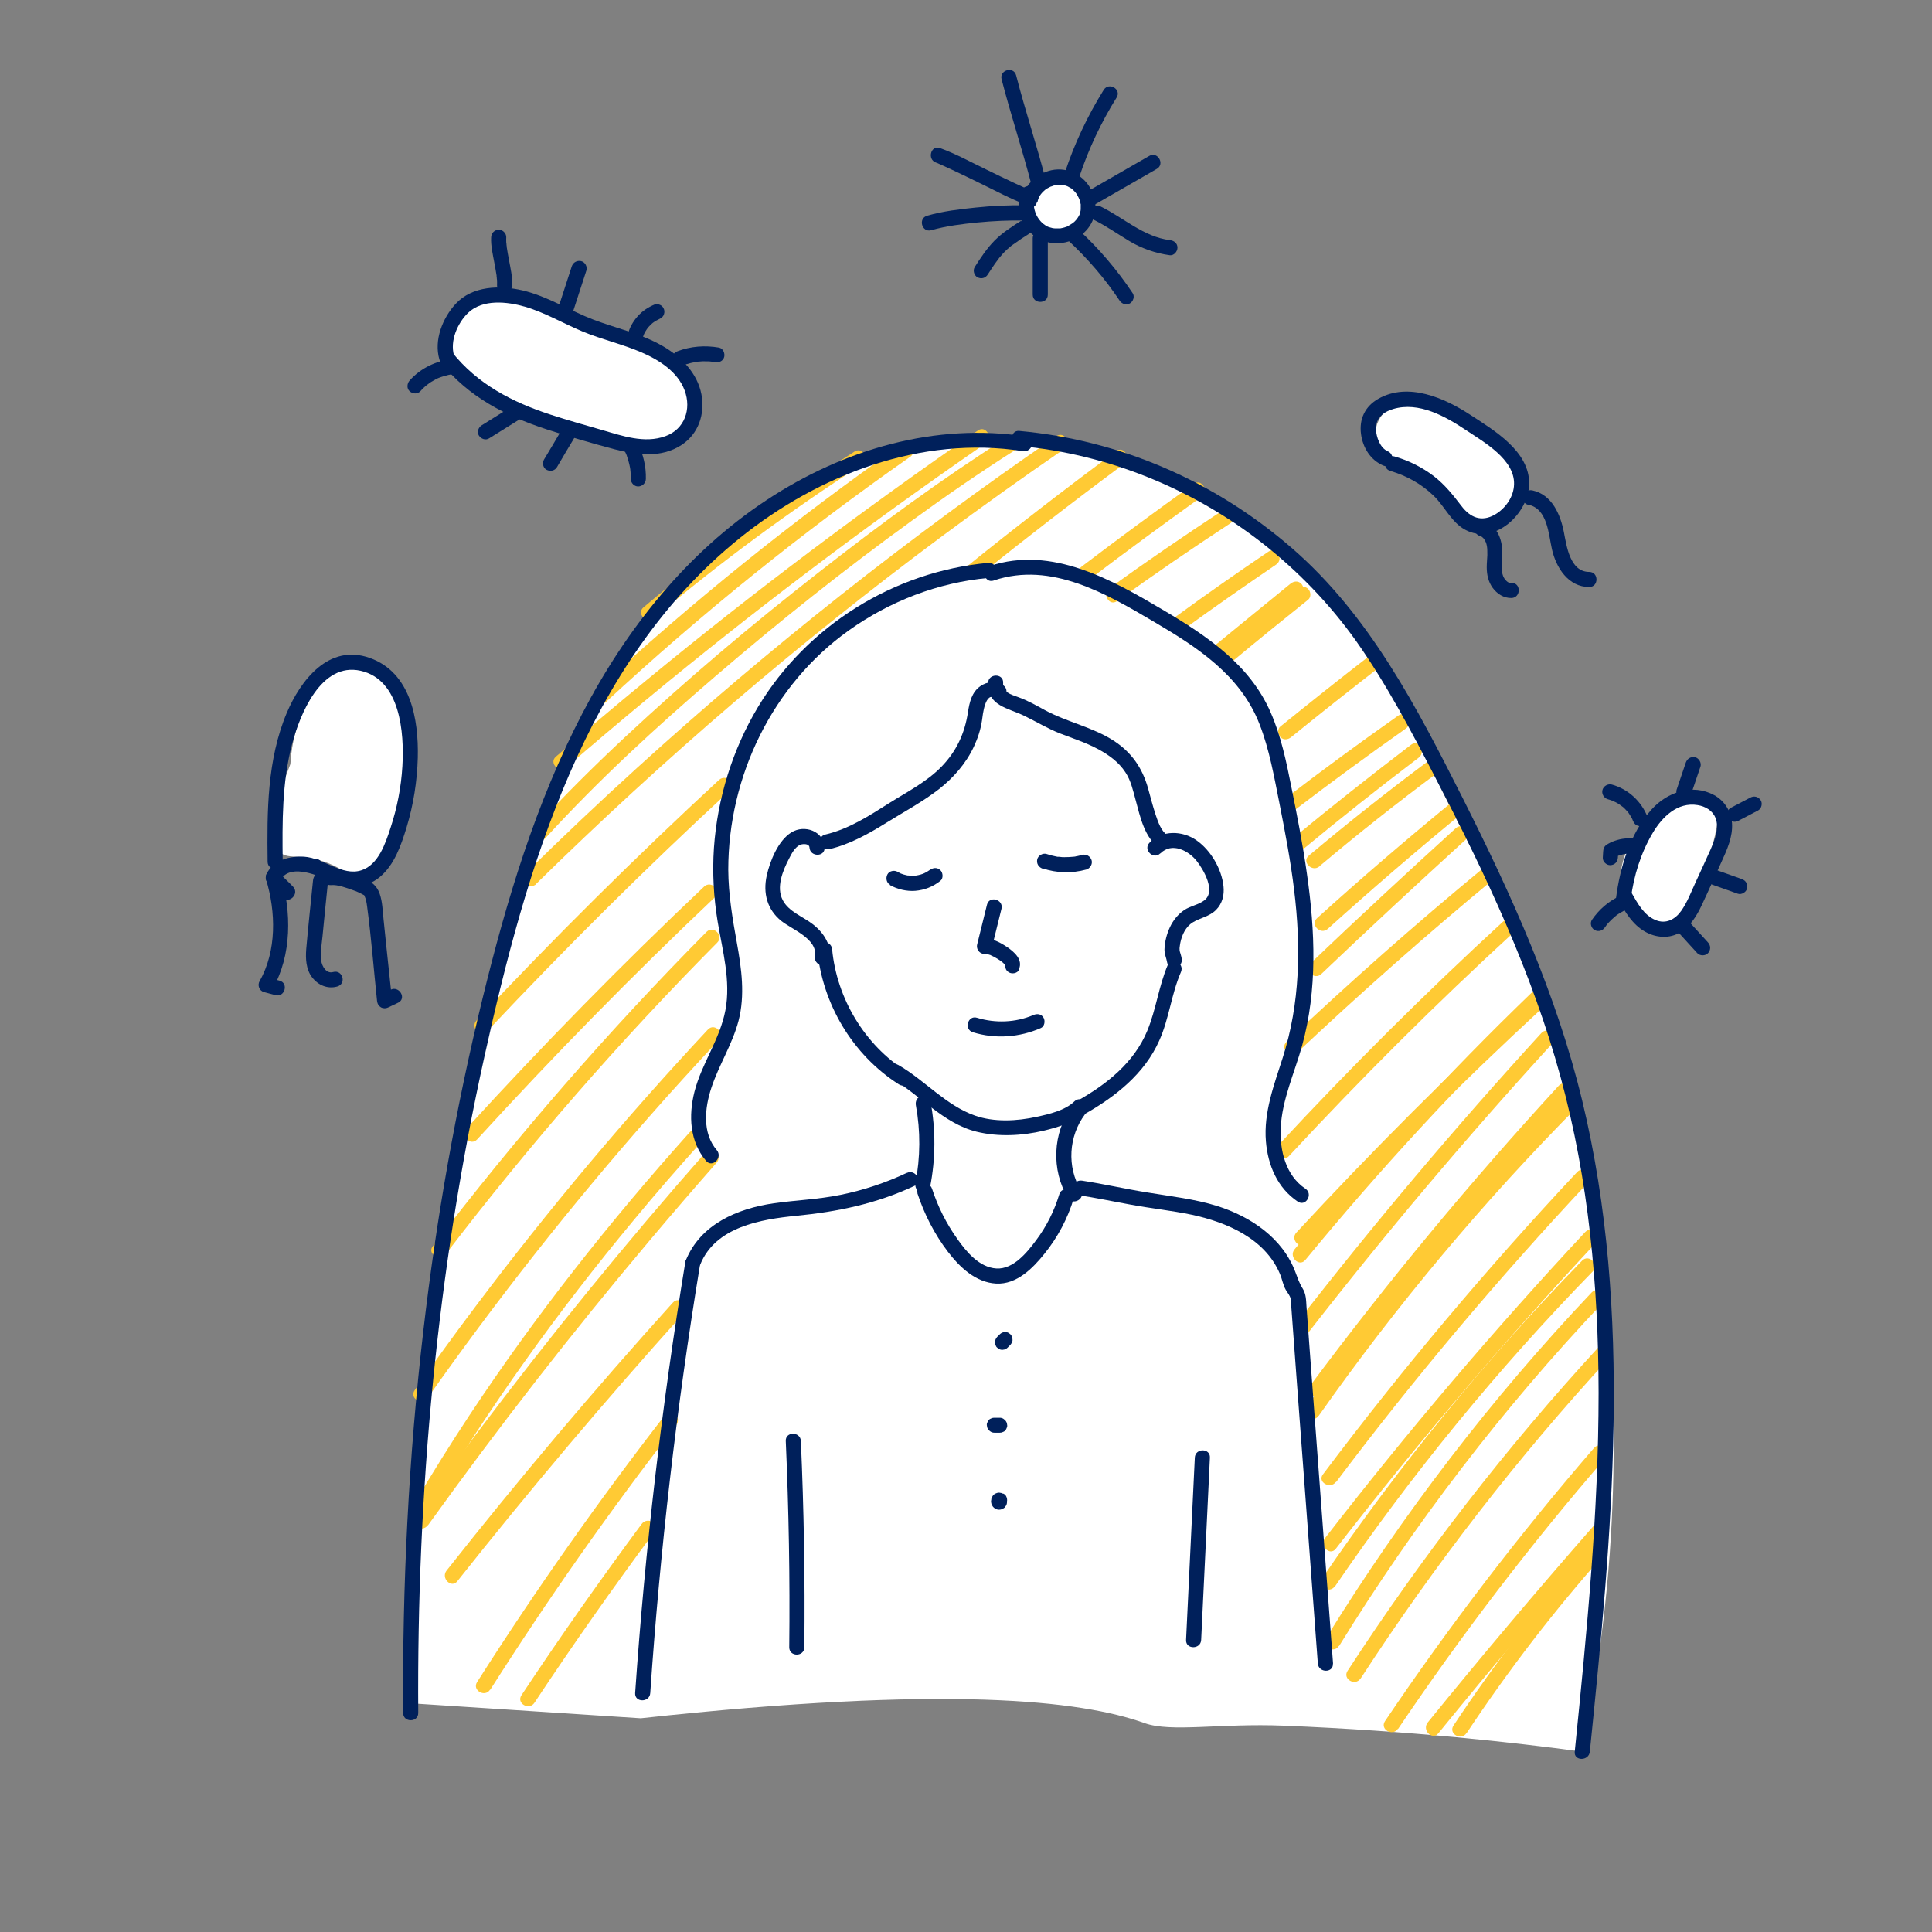 <?xml version="1.0" encoding="UTF-8"?>
<svg id="outline" xmlns="http://www.w3.org/2000/svg" width="128" height="128" viewBox="0 0 128 128"><rect x="0" y="0" width="128" height="128" fill="#808080" stroke="none"/>
  <defs>
    <style>
      .cls-1 {
        fill: #ffca34;
      }

      .cls-2 {
        fill: #fff;
      }

      .cls-3 {
        fill: #00205b;
      }
    </style>
  </defs>
  <ellipse class="cls-2" cx="70.27" cy="13.72" rx="1.94" ry="1.95"/>
  <path class="cls-2" d="M113.36,56.42c-.53,2.01-1.32,4.97-3.05,5.14-1.08.11-2.16-.9-2.62-1.85-1.11-2.27.77-5.39,2.98-6.5.32-.16,1.96-.94,2.74-.27.71.61.32,2.05-.06,3.48Z"/>
  <path class="cls-2" d="M98.84,34.42c-.5.12-.9,0-1.38-.16-1.22-.38-1.47-.99-3.02-2.07-1.29-.9-1.52-.76-2.18-1.46-.46-.49-1.24-1.32-1.1-2.3.13-.93,1.03-1.72,1.94-1.95.4-.1,1.2-.2,5.24,2.63,1.96,1.37,2.29,1.76,2.39,2.33.2,1.2-.7,2.7-1.89,2.99Z"/>
  <path class="cls-2" d="M29.94,23.54c.54,1.72,2.21,2.47,5.56,3.96,1.19.53,2.72.91,5.78,1.68.85.21,1.73.42,2.75.11.15-.04,1.95-.61,2.22-1.92.23-1.12-.81-2.15-1.56-2.88-1.39-1.35-2.91-2.11-7.42-3.54-5.15-1.63-6-1.54-6.6-1.04-.97.8-1.1,2.45-.74,3.62Z"/>
  <path class="cls-2" d="M23.83,58.21c-.62.02-.83-.54-2.16-1.05-1.69-.65-2.5-.18-3.1-.67-.58-.48-.9-1.82.67-5.87.23-3.75,2.21-6.36,4.28-6.54.39-.03,1.29-.03,2.43.82,1.04,1.42,1.26,2.57,1.26,3.37,0,.93-.3,1.5-.42,3.1-.07.9-.05,1.65-.02,2.13-1.17,3.83-2.19,4.68-2.94,4.71Z"/>
  <path class="cls-2" d="M104.82,116.05c-4.52-.61-11.36-1.38-19.77-1.72-4.24-.17-7.47.46-9.22-.17-4.22-1.51-13.07-2.53-33.38-.32-5.22-.34-10.43-.68-15.65-1.02.08-2.6.97-29.03,5.41-45.52,1.14-4.23,2.83-9.01,3.57-11.11,3.49-9.84,5.34-12.6,6.75-14.39,2.17-2.76,4.44-4.68,5.59-5.64.77-.65,4.25-3.56,7.77-5.18,9.64-4.46,20.57.26,21.95.89.98.44,9,4.16,13.69,12.28.92,1.59.94,2.02,3.46,7.13,2.88,5.84,4.98,9.59,5.69,10.93,6.45,12.2,6.27,30.03,6.22,34.65-.05,4.7-.45,11.33-2.1,19.2Z"/>
  <path class="cls-1" d="M43.33,40.95c4.37-3.68,8.97-7.08,13.78-10.17.54-.35.04-1.21-.5-.86-4.88,3.13-9.55,6.59-13.98,10.32-.49.42.22,1.12.71.71h0Z"/>
  <path class="cls-1" d="M37.53,50.83c6.88-5.95,14.02-11.61,21.39-16.95,2.1-1.52,4.23-3.02,6.37-4.5.53-.36.03-1.23-.5-.86-7.56,5.21-14.9,10.73-21.99,16.57-2.01,1.65-4,3.33-5.97,5.04-.49.42.22,1.13.71.71h0Z"/>
  <path class="cls-1" d="M40.11,46.54c6.35-5.88,13.1-11.32,20.2-16.28.52-.37.02-1.23-.5-.86-7.17,5-13.99,10.5-20.41,16.43-.47.44.24,1.14.71.71h0Z"/>
  <path class="cls-1" d="M35.52,58.56c8.43-8.28,17.41-15.99,26.9-23.04,2.65-1.97,5.34-3.89,8.07-5.76.53-.36.03-1.23-.5-.86-9.75,6.68-19.03,14.02-27.77,21.96-2.51,2.28-4.97,4.61-7.39,6.99-.46.45.25,1.16.71.71h0Z"/>
  <path class="cls-1" d="M36.18,55.48c3.48-3.81,7.3-7.31,11.21-10.67,4.2-3.61,8.54-7.07,13.03-10.32,2.21-1.61,4.46-3.16,6.77-4.63.54-.34.04-1.21-.5-.86-4.32,2.75-8.46,5.79-12.49,8.95-4.43,3.46-8.73,7.09-12.84,10.93-2.03,1.9-4,3.85-5.88,5.9-.43.47.27,1.18.71.71h0Z"/>
  <path class="cls-1" d="M64.67,38.3c3.21-2.58,6.47-5.1,9.78-7.55.51-.38.01-1.25-.5-.86-3.38,2.5-6.71,5.07-9.98,7.71-.5.4.21,1.11.71.71h0Z"/>
  <path class="cls-1" d="M32.28,68.32c5.17-5.5,10.52-10.82,16.07-15.94.47-.44-.23-1.14-.71-.71-5.54,5.12-10.9,10.44-16.07,15.94-.44.47.27,1.18.71.71h0Z"/>
  <path class="cls-1" d="M72.17,38.39c2.45-1.86,4.93-3.68,7.43-5.47.52-.37.02-1.24-.5-.86-2.51,1.78-4.98,3.61-7.43,5.47-.22.16-.32.43-.18.68.12.21.47.34.68.18h0Z"/>
  <path class="cls-1" d="M31.61,75.49c5.06-5.54,10.31-10.89,15.75-16.04.47-.44-.24-1.15-.71-.71-5.45,5.15-10.7,10.51-15.75,16.04-.43.47.27,1.18.71.71h0Z"/>
  <path class="cls-1" d="M74.01,39.82c2.46-1.77,4.95-3.48,7.49-5.14.54-.35.04-1.22-.5-.86-2.53,1.66-5.03,3.37-7.49,5.14-.52.37-.02,1.24.5.86h0Z"/>
  <path class="cls-1" d="M29.54,83.08c5.54-7.25,11.55-14.15,17.98-20.63.45-.46-.25-1.17-.71-.71-6.49,6.55-12.54,13.51-18.14,20.83-.39.51.48,1.01.86.5h0Z"/>
  <path class="cls-1" d="M78.47,41.66c2-1.45,4.03-2.87,6.08-4.26.53-.36.03-1.22-.5-.86-2.05,1.38-4.08,2.8-6.08,4.26-.22.16-.33.43-.18.68.13.22.46.34.68.18h0Z"/>
  <path class="cls-1" d="M28.34,92.61c4.56-6.48,9.47-12.72,14.71-18.67,1.49-1.7,3.02-3.37,4.56-5.02.44-.47-.27-1.18-.71-.71-5.44,5.82-10.57,11.93-15.36,18.3-1.39,1.84-2.74,3.71-4.07,5.6-.37.53.5,1.03.86.5h0Z"/>
  <path class="cls-1" d="M81.08,43.57c1.7-1.4,3.41-2.8,5.13-4.19.21-.17.18-.53,0-.71-.21-.21-.5-.17-.71,0-1.71,1.39-3.42,2.79-5.13,4.19-.21.17-.18.53,0,.71.21.21.5.17.71,0h0Z"/>
  <path class="cls-1" d="M28.38,100c4-6.75,8.6-13.14,13.62-19.18,1.43-1.73,2.9-3.42,4.4-5.09.43-.48-.28-1.19-.71-.71-5.29,5.9-10.22,12.14-14.59,18.75-1.24,1.88-2.44,3.79-3.58,5.73-.33.55.54,1.06.86.5h0Z"/>
  <path class="cls-1" d="M81.61,43.85c1.67-1.39,3.36-2.76,5.06-4.12.21-.17.18-.53,0-.71-.21-.21-.5-.17-.71,0-1.7,1.35-3.39,2.73-5.06,4.12-.21.17-.18.53,0,.71.21.21.5.17.71,0h0Z"/>
  <path class="cls-1" d="M28.35,101.06c4.66-6.49,9.57-12.8,14.72-18.91,1.45-1.72,2.92-3.43,4.41-5.12.42-.48-.28-1.19-.71-.71-5.31,6.03-10.38,12.26-15.21,18.68-1.38,1.84-2.74,3.69-4.08,5.55-.38.52.49,1.02.86.5h0Z"/>
  <path class="cls-1" d="M85.54,48.84c1.97-1.6,3.96-3.17,5.97-4.73.21-.17.17-.53,0-.71-.21-.21-.49-.17-.71,0-2.01,1.55-3.99,3.13-5.97,4.73-.21.17-.18.53,0,.71.21.21.5.17.71,0h0Z"/>
  <path class="cls-1" d="M30.3,104.76c4.81-6.07,9.81-11.99,14.99-17.75.43-.48-.28-1.19-.71-.71-5.19,5.75-10.19,11.67-14.99,17.75-.4.5.31,1.21.71.71h0Z"/>
  <path class="cls-1" d="M85.7,53.73c2.44-1.87,4.93-3.69,7.44-5.46.52-.37.02-1.23-.5-.86-2.52,1.77-5,3.59-7.44,5.46-.22.17-.32.43-.18.68.12.21.47.34.68.18h0Z"/>
  <path class="cls-1" d="M32.48,111.95c3.83-6.03,7.94-11.88,12.32-17.53.39-.5-.31-1.22-.71-.71-4.43,5.71-8.6,11.63-12.48,17.73-.35.54.52,1.05.86.5h0Z"/>
  <path class="cls-1" d="M86.24,56.34c2.54-2.1,5.12-4.15,7.75-6.14.51-.38,0-1.25-.5-.86-2.69,2.05-5.34,4.15-7.95,6.3-.5.41.21,1.11.71.71h0Z"/>
  <path class="cls-1" d="M35.41,112.81c2.55-3.85,5.21-7.63,7.96-11.34.38-.52-.48-1.02-.86-.5-2.75,3.71-5.41,7.49-7.96,11.34-.36.54.51,1.04.86.5h0Z"/>
  <path class="cls-1" d="M87.97,61.54c2.85-2.57,5.76-5.08,8.73-7.52.5-.41-.21-1.11-.71-.71-2.97,2.44-5.88,4.94-8.73,7.52-.48.43.23,1.14.71.71h0Z"/>
  <path class="cls-1" d="M87.42,57.39c2.55-2.15,5.16-4.21,7.83-6.2.51-.38.01-1.25-.5-.86-2.74,2.04-5.42,4.16-8.04,6.36-.49.41.22,1.12.71.71h0Z"/>
  <path class="cls-1" d="M85.95,69.73c4.21-3.96,8.54-7.79,13-11.48.5-.41-.21-1.11-.71-.71-4.46,3.68-8.79,7.51-13,11.48-.47.44.24,1.15.71.71h0Z"/>
  <path class="cls-1" d="M87.54,64.53c3.17-3.02,6.38-6,9.62-8.95.48-.43-.23-1.14-.71-.71-3.24,2.95-6.45,5.92-9.62,8.95-.47.45.24,1.15.71.71h0Z"/>
  <path class="cls-1" d="M85.39,76.6c4.77-5.14,9.73-10.09,14.9-14.83.48-.44-.23-1.14-.71-.71-5.16,4.74-10.13,9.69-14.9,14.83-.44.47.27,1.18.71.71h0Z"/>
  <path class="cls-1" d="M86.48,83.48c4.9-5.96,10.13-11.63,15.68-16.98.46-.45-.24-1.15-.71-.71-5.55,5.35-10.78,11.02-15.68,16.98-.41.49.3,1.2.71.71h0Z"/>
  <path class="cls-1" d="M86.54,88.47c5.17-6.65,10.6-13.1,16.29-19.32.43-.47-.27-1.18-.71-.71-5.69,6.22-11.12,12.66-16.29,19.32-.39.5.31,1.21.71.71h0Z"/>
  <path class="cls-1" d="M87.66,92.32c5.1-6.84,10.55-13.41,16.32-19.68.44-.47-.27-1.18-.71-.71-5.83,6.34-11.33,12.98-16.48,19.89-.38.52.48,1.02.86.5h0Z"/>
  <path class="cls-1" d="M87.37,93.8c5.15-7.32,10.92-14.21,17.22-20.56.45-.46-.25-1.16-.71-.71-6.37,6.42-12.18,13.37-17.38,20.77-.37.53.5,1.03.86.5h0Z"/>
  <path class="cls-1" d="M88.5,102.61c5.43-7.02,11.18-13.78,17.23-20.27.44-.47-.27-1.18-.71-.71-6.05,6.49-11.8,13.26-17.23,20.27-.39.5.31,1.22.71.71h0Z"/>
  <path class="cls-1" d="M88.45,105.1c5.08-7.44,10.79-14.42,17.08-20.87.45-.46-.26-1.17-.71-.71-6.35,6.5-12.11,13.56-17.24,21.07-.36.53.5,1.03.86.5h0Z"/>
  <path class="cls-1" d="M88.72,109.05c5.02-8.14,10.86-15.76,17.44-22.71.44-.47-.26-1.18-.71-.71-6.64,7.01-12.53,14.7-17.6,22.91-.34.55.53,1.05.86.5h0Z"/>
  <path class="cls-1" d="M90.15,111.2c4.9-7.54,10.42-14.67,16.51-21.28.44-.47-.27-1.18-.71-.71-6.15,6.68-11.72,13.88-16.67,21.49-.35.54.51,1.04.86.5h0Z"/>
  <path class="cls-1" d="M92.63,114.54c4.2-6.23,8.77-12.21,13.69-17.9.42-.48-.29-1.19-.71-.71-4.97,5.75-9.6,11.8-13.85,18.1-.36.54.51,1.04.86.5h0Z"/>
  <path class="cls-1" d="M95.3,114.83c3.57-4.39,7.22-8.72,10.94-12.97.42-.48-.28-1.19-.71-.71-3.73,4.26-7.38,8.58-10.94,12.97-.4.5.3,1.21.71.71h0Z"/>
  <path class="cls-1" d="M97.17,114.82c2.78-4.19,5.84-8.17,9.18-11.92.43-.48-.28-1.19-.71-.71-3.39,3.82-6.52,7.87-9.34,12.13-.36.54.51,1.04.86.5h0Z"/>
  <path class="cls-1" d="M88.52,98.19c5.2-6.91,10.77-13.52,16.68-19.83.44-.47-.27-1.18-.71-.71-5.97,6.37-11.59,13.05-16.84,20.03-.39.51.48,1.01.86.5h0Z"/>
  <path class="cls-1" d="M86.6,82.37c5-5.41,10.21-10.63,15.63-15.63.47-.44-.23-1.14-.71-.71-5.41,5-10.62,10.22-15.63,15.63-.44.47.27,1.18.71.71h0Z"/>
  <g>
    <path class="cls-3" d="M54.64,56.15c-.07-1.09-1.34-1.54-2.21-1s-1.41,1.87-1.63,2.85c-.26,1.17.02,2.26.97,3.02.69.55,2.41,1.19,2.22,2.32-.11.63.86.9.96.27.17-.97-.34-1.78-1.09-2.37-.65-.51-1.6-.83-2-1.6-.45-.86,0-1.95.41-2.74.17-.33.36-.72.7-.91.17-.09.64-.13.66.16.04.64,1.04.64,1,0h0Z"/>
    <path class="cls-3" d="M54.14,62.88c.34,3.63,2.33,6.99,5.41,8.96.54.35,1.05-.52.5-.86-2.77-1.76-4.61-4.83-4.92-8.09-.06-.64-1.06-.64-1,0h0Z"/>
    <path class="cls-3" d="M71.17,72.98c-.61.59-1.68.84-2.48,1.01-1.31.29-2.83.37-4.1-.08-1.93-.68-3.33-2.35-5.07-3.35-.56-.32-1.06.54-.5.86,1.92,1.1,3.47,3.02,5.69,3.56,1.44.35,3,.27,4.44-.07.92-.22,2.04-.55,2.74-1.23.46-.45-.25-1.16-.71-.71h0Z"/>
    <path class="cls-3" d="M71.83,73.83c2.05-1.16,3.99-2.68,4.97-4.88.66-1.46.8-3.08,1.44-4.55.25-.58-.61-1.09-.86-.5-.61,1.42-.78,2.97-1.37,4.39-.88,2.13-2.72,3.57-4.68,4.67-.56.32-.06,1.18.5.86h0Z"/>
    <path class="cls-3" d="M76.88,56.54c.76-.76,1.86-.19,2.41.51.44.56,1.29,2,.5,2.6-.39.3-.93.37-1.34.65s-.73.68-.94,1.13-.34.96-.36,1.46c-.01.31.13.59.18.89.11.63,1.07.36.96-.27-.03-.2-.1-.37-.15-.56.03.13,0-.11.01-.15.01-.11.03-.22.05-.34.11-.53.36-1.07.84-1.36s1.09-.38,1.52-.81.56-1,.5-1.57c-.12-1.15-.84-2.38-1.78-3.04s-2.28-.7-3.12.15c-.45.46.25,1.16.71.71h0Z"/>
    <path class="cls-3" d="M67.5,64.23c.3-.65-.31-1.17-.8-1.5-.44-.29-1.07-.65-1.62-.51l.62.62c.22-.88.43-1.75.65-2.63.15-.62-.81-.89-.96-.27-.22.88-.43,1.75-.65,2.63-.09.37.24.71.62.62.07-.02-.15.01-.02,0s-.08-.03,0,0,.17.05.26.08c.02,0,.05.02.07.03-.06-.03-.06-.03-.01,0,.05.02.1.05.15.07.1.05.2.11.3.17.05.03.1.06.14.09.02.01.16.12.06.04.08.06.16.13.23.2.03.03.06.07.09.1-.1-.11-.02,0,0,.02.05.06-.03-.12,0,0-.02-.1-.02-.13.03-.25-.11.25-.07.54.18.68.21.13.57.07.68-.18h0Z"/>
    <path class="cls-3" d="M64.46,68.39c1.49.46,3.08.34,4.5-.28.25-.11.3-.47.18-.68-.15-.26-.43-.29-.68-.18-1.17.5-2.52.55-3.73.18-.62-.19-.88.78-.27.96h0Z"/>
    <path class="cls-3" d="M58.96,58.64c.5.28,1.1.42,1.67.38.62-.05,1.18-.27,1.67-.66.21-.16.18-.54,0-.71-.22-.2-.49-.17-.71,0,.08-.06-.04.02-.07.04-.05.03-.09.06-.14.09-.05.03-.11.06-.16.08-.01,0-.09.04-.03.02s-.03,0-.04.01c-.1.04-.21.07-.31.09-.05.01-.11.02-.16.03-.07.01.09,0,.01,0-.03,0-.07,0-.1,0-.11,0-.22,0-.33,0-.04,0-.18-.02-.07,0-.05,0-.11-.02-.16-.03-.11-.02-.23-.06-.33-.1-.01,0-.09-.04-.04-.01s-.02-.01-.03-.02c-.06-.03-.11-.06-.16-.09-.23-.13-.56-.06-.68.18s-.06.55.18.68h0Z"/>
    <path class="cls-3" d="M69.07,57.53c.93.32,1.95.34,2.9.08.25-.07.43-.36.35-.62s-.35-.42-.62-.35c-.11.03-.22.06-.33.08-.05,0-.09.02-.14.03-.03,0-.06.01-.09.01.05,0,.05,0,0,0-.21.02-.41.03-.62.03-.1,0-.21,0-.31-.02-.02,0-.18-.02-.08,0-.05,0-.09-.01-.14-.02-.22-.04-.44-.1-.65-.17-.25-.08-.56.1-.62.35-.06.28.08.52.35.62h0Z"/>
    <path class="cls-3" d="M54.94,56.26c1.37-.32,2.61-1.02,3.8-1.76s2.39-1.38,3.46-2.21c.96-.75,1.8-1.71,2.32-2.82.26-.56.45-1.13.54-1.74.05-.36.2-1.94.89-1.48.54.36,1.04-.51.5-.86-.47-.31-1.05-.24-1.5.07-.57.4-.72,1.07-.82,1.72-.21,1.4-.76,2.59-1.75,3.61s-2.28,1.67-3.47,2.42c-1.33.84-2.68,1.72-4.23,2.08-.63.15-.36,1.11.27.96h0Z"/>
    <path class="cls-3" d="M65.46,45.25c-.06,1.51,1.32,1.65,2.39,2.17.81.39,1.55.85,2.4,1.18s1.67.59,2.46,1.01c.72.38,1.41.87,1.86,1.57.36.55.5,1.21.67,1.83.3,1.1.59,2.54,1.62,3.2.54.35,1.04-.52.5-.86-.44-.28-.64-.91-.8-1.38-.19-.58-.34-1.17-.5-1.75-.38-1.34-1.08-2.36-2.25-3.13-1.41-.92-3.1-1.24-4.58-2.04-.59-.32-1.12-.63-1.76-.86-.52-.19-1.04-.31-1.01-.95s-.97-.64-1,0h0Z"/>
    <path class="cls-3" d="M65.48,37.29c-6.25.57-12.02,4.16-15.26,9.55-1.7,2.83-2.69,6.06-2.92,9.34-.11,1.64-.02,3.28.25,4.9.32,1.92.88,3.9.51,5.85s-1.57,3.52-2.05,5.4c-.4,1.58-.32,3.3.77,4.58.42.49,1.12-.22.71-.71-.98-1.14-.8-2.8-.36-4.13.5-1.52,1.39-2.88,1.8-4.44.44-1.7.2-3.45-.11-5.16-.29-1.61-.56-3.2-.57-4.85,0-6.18,2.92-12.24,7.98-15.85,2.72-1.94,5.92-3.18,9.25-3.48.64-.06.64-1.06,0-1h0Z"/>
    <path class="cls-3" d="M71.02,73.32c-1.29,1.72-1.38,4.21-.27,6.04.33.55,1.2.05.86-.5-.94-1.55-.81-3.59.27-5.03.16-.22.03-.56-.18-.68-.26-.15-.52-.04-.68.18h0Z"/>
    <path class="cls-3" d="M60.68,73.23c.31,1.7.3,3.45-.03,5.15-.05.26.08.54.35.62.25.07.56-.08.62-.35.37-1.88.38-3.79.03-5.68-.05-.27-.37-.42-.62-.35-.28.08-.4.35-.35.62h0Z"/>
    <path class="cls-3" d="M60.77,79.03c.46,1.4,1.13,2.72,2.03,3.9.78,1.02,1.84,2.04,3.2,2.11s2.42-1.01,3.2-1.98c.88-1.09,1.53-2.32,1.94-3.66.19-.62-.78-.88-.96-.27-.33,1.09-.84,2.11-1.52,3.02-.6.81-1.52,1.96-2.65,1.89s-1.99-1.11-2.58-1.95c-.73-1.02-1.29-2.14-1.68-3.33-.2-.61-1.17-.35-.96.27h0Z"/>
    <path class="cls-3" d="M60.09,77.7c-1.4.66-2.87,1.15-4.39,1.46s-2.95.35-4.43.56c-2.42.35-4.87,1.39-5.84,3.8-.24.6.73.86.96.27,1-2.51,4.02-3.01,6.37-3.24,2.74-.27,5.31-.8,7.82-1.98.58-.27.07-1.14-.5-.86h0Z"/>
    <path class="cls-3" d="M52.06,95.47c.2,4.55.28,9.11.23,13.67,0,.64.99.64,1,0,.05-4.56-.03-9.12-.23-13.67-.03-.64-1.03-.64-1,0h0Z"/>
    <path class="cls-3" d="M79.16,96.57c-.19,4.03-.39,8.05-.58,12.08-.03.64.97.64,1,0,.19-4.03.39-8.05.58-12.08.03-.64-.97-.64-1,0h0Z"/>
    <path class="cls-3" d="M88.32,110.24c-.47-6.31-.94-12.62-1.41-18.93l-.35-4.73c-.03-.45-.02-.83-.26-1.22s-.32-.68-.48-1.09c-.85-2.25-2.96-3.67-5.18-4.37-1.51-.47-3.09-.64-4.65-.9-1.44-.23-2.86-.56-4.31-.78-.63-.09-.9.87-.27.96,1.17.17,2.33.42,3.5.63,1.34.25,2.71.39,4.05.67,2.33.5,4.85,1.58,5.84,3.92.15.35.2.73.39,1.06.08.14.19.27.26.42.11.22.07.37.1.67l.33,4.48.67,8.97c.25,3.4.51,6.81.76,10.21.05.64,1.05.64,1,0h0Z"/>
    <path class="cls-3" d="M45.4,83.64c-1.55,9.45-2.66,18.97-3.32,28.53-.04.64.96.64,1,0,.65-9.47,1.74-18.9,3.28-28.26.1-.63-.86-.9-.96-.27h0Z"/>
    <path class="cls-3" d="M65.86,38.45c3.79-1.26,7.45.89,10.62,2.76,2.86,1.68,5.7,3.53,6.96,6.75.67,1.71.98,3.54,1.34,5.33.37,1.88.73,3.77.96,5.68.46,3.75.4,7.49-.76,11.12-.57,1.78-1.27,3.62-1.11,5.53.13,1.58.76,3.08,2.11,3.99.54.36,1.04-.51.5-.86-1.3-.87-1.7-2.54-1.63-4.02.09-1.89.92-3.66,1.42-5.46,1.02-3.71.86-7.59.32-11.36-.27-1.94-.65-3.87-1.04-5.8-.33-1.67-.68-3.35-1.37-4.92-1.37-3.14-4.19-5.04-7.04-6.73-3.45-2.04-7.44-4.33-11.57-2.96-.61.2-.35,1.17.27.96h0Z"/>
    <g>
      <path class="cls-3" d="M18.73,57.09c-.03-2.6-.05-5.25.62-7.79.52-1.96,1.91-5.45,4.54-4.86s2.9,4.09,2.77,6.31c-.08,1.4-.35,2.78-.79,4.11-.33,1.01-.8,2.44-1.93,2.8-1.26.41-2.52-.82-3.78-.9-.93-.06-2.06.21-2.49,1.13-.1.21-.09.43.08.61.31.33.65.63.96.96.44.47,1.15-.24.71-.71-.31-.33-.65-.63-.96-.96l.08.61c.55-1.21,2.33-.47,3.17-.11,1.18.5,2.41.69,3.46-.19.97-.81,1.41-2.12,1.77-3.29.45-1.49.7-3.06.74-4.62.06-2.53-.46-5.63-3.18-6.6s-4.59,1.49-5.5,3.64c-1.31,3.11-1.31,6.55-1.27,9.86,0,.64,1.01.64,1,0h0Z"/>
      <path class="cls-3" d="M17.63,58.27c.65,2.15.71,4.73-.43,6.73-.16.28-.02.65.3.73.25.07.5.13.75.2.62.17.89-.8.27-.96-.25-.07-.5-.13-.75-.2l.3.73c1.27-2.23,1.25-5.1.53-7.51-.19-.61-1.15-.35-.96.27h0Z"/>
      <path class="cls-3" d="M20.89,57.9c.64,0,.64-1,0-1s-.64,1,0,1h0Z"/>
      <path class="cls-3" d="M20.74,58.32c-.15,1.52-.32,3.04-.45,4.55-.05.64-.02,1.34.38,1.87s1.03.8,1.67.62.36-1.14-.27-.96c-.46.13-.74-.39-.79-.76-.07-.53.04-1.1.09-1.63.12-1.23.24-2.46.37-3.69.03-.27-.25-.5-.5-.5-.29,0-.47.23-.5.5h0Z"/>
      <path class="cls-3" d="M21.94,58.64c.43-.04,1,.18,1.43.33.24.08.46.18.68.3.12.06.06.02.1.09.1.21.14.45.17.68.28,2.08.44,4.18.66,6.27.04.39.39.6.75.43.22-.1.43-.21.65-.31.58-.28.07-1.14-.5-.86-.22.1-.43.21-.65.31l.75.43c-.13-1.22-.26-2.45-.39-3.67-.06-.58-.12-1.17-.18-1.75-.06-.55-.07-1.14-.25-1.66-.24-.71-.78-.94-1.44-1.19-.53-.19-1.21-.46-1.78-.4-.63.06-.64,1.06,0,1h0Z"/>
    </g>
    <path class="cls-3" d="M91.95,29.9c-.51-.21-.76-.93-.79-1.44-.04-.73.47-1.16,1.14-1.36,1.7-.51,3.47.49,4.83,1.4,1.18.79,3.22,1.93,3.18,3.58-.02.84-.57,1.61-1.28,2.02-.89.5-1.62.19-2.2-.57s-1.1-1.41-1.83-1.98c-.79-.6-1.67-1.04-2.62-1.31-.62-.18-.88.78-.27.96,1.07.31,2.06.86,2.87,1.64.73.7,1.18,1.77,2.1,2.26,1.95,1.05,4.2-1.09,4.23-3.03.04-2.16-2.31-3.55-3.89-4.58-1.71-1.12-4.12-2.19-6.1-1.07-.88.5-1.28,1.34-1.15,2.33.12.91.63,1.74,1.49,2.1.59.24.85-.72.27-.96h0Z"/>
    <path class="cls-3" d="M98.05,35.51c.13.04-.04-.03.08.03.01,0,.11.07.08.05-.02-.02.06.07.07.07.05.05.01.01.04.05.11.17.15.26.19.46.03.16.03.39.03.61-.01.27-.04.53-.04.8,0,.48.1.96.39,1.36s.73.69,1.25.68c.64-.02.64-1.02,0-1-.13,0-.21-.02-.3-.1-.12-.1-.22-.25-.26-.37-.17-.44-.06-.95-.05-1.4.03-.9-.27-1.89-1.21-2.2-.61-.2-.88.77-.27.96h0Z"/>
    <path class="cls-3" d="M101.27,33.44c1.26.28,1.32,1.94,1.55,2.95.27,1.21,1.08,2.5,2.47,2.5.64,0,.64-1,0-1-1.28,0-1.5-1.72-1.68-2.64-.23-1.17-.79-2.48-2.08-2.76-.63-.14-.89.82-.27.96h0Z"/>
    <path class="cls-3" d="M108.05,59.53c.19-1.51.67-3.04,1.45-4.35.62-1.05,1.64-2.06,2.97-1.84.51.08,1,.36,1.19.86.26.67-.06,1.46-.33,2.08-.32.73-.67,1.46-1,2.19-.29.63-.54,1.3-.94,1.87s-1.02.91-1.72.61c-.76-.32-1.18-1.11-1.57-1.79-.32-.56-1.18-.06-.86.5.44.78.93,1.6,1.74,2.06.73.42,1.63.49,2.36.04.65-.4,1.07-1.08,1.39-1.76.45-.95.88-1.92,1.31-2.87.37-.81.77-1.68.71-2.59-.06-.79-.49-1.48-1.18-1.86-1.43-.78-3.1-.21-4.14.94-1.43,1.58-2.11,3.86-2.37,5.93-.08.64.92.63,1,0h0Z"/>
    <path class="cls-3" d="M111.22,61.8c.41.45.82.9,1.23,1.35.18.19.53.19.71,0,.19-.21.19-.5,0-.71-.41-.45-.82-.9-1.23-1.35-.18-.19-.53-.19-.71,0-.19.21-.19.5,0,.71h0Z"/>
    <path class="cls-3" d="M113.44,58.61c.56.2,1.13.4,1.69.6.25.09.56-.1.62-.35.06-.28-.08-.52-.35-.62-.56-.2-1.13-.4-1.69-.6-.25-.09-.56.1-.62.35-.06.28.08.52.35.62h0Z"/>
    <path class="cls-3" d="M115.17,54.38l1.3-.68c.23-.12.32-.46.18-.68-.15-.24-.44-.31-.68-.18l-1.3.68c-.23.12-.32.46-.18.68.15.24.44.31.68.18h0Z"/>
    <path class="cls-3" d="M112.05,52.59c.2-.6.41-1.2.61-1.8.08-.25-.1-.56-.35-.62-.28-.06-.52.08-.62.35-.2.6-.41,1.2-.61,1.8-.08.25.1.56.35.62.28.06.52-.08.62-.35h0Z"/>
    <path class="cls-3" d="M109.15,54.12c-.41-1.04-1.28-1.84-2.36-2.14-.25-.07-.55.09-.62.35s.08.54.35.62c.11.03.22.07.33.11.07.03.01,0-.02-.01.03.01.06.02.08.04.05.02.1.05.15.07.1.05.2.11.29.18.02.01.04.03.06.04.06.05,0,.01-.02-.02.03.04.1.08.14.11.08.07.16.15.23.23.04.04.07.08.11.12.07.09-.03-.05,0,0,.01.02.03.04.04.06.06.09.12.18.17.27.03.05.06.1.08.16.01.03.02.06.04.08l-.03-.07s.01.04.02.05c.05.13.11.23.23.3.11.06.27.09.39.05.24-.08.45-.35.35-.62h0Z"/>
    <path class="cls-3" d="M108.51,55.59c-.45-.07-.91-.07-1.35.06-.21.06-.42.14-.61.25-.09.05-.17.1-.23.18-.09.12-.1.24-.11.39,0,.12-.02.23-.02.35-.02.26.24.51.5.5.29-.01.48-.22.5-.5,0-.14.02-.29.03-.43l-.25.43c.07-.04.13-.07.2-.11.02,0,.04-.02.05-.02-.02,0-.1.04-.04.02.04-.02.08-.03.12-.04.15-.05.31-.09.46-.11l-.13.02c.22-.03.44-.03.66,0l-.13-.02s.06,0,.09.01c.14.02.26.02.39-.05.1-.06.2-.18.23-.3.05-.24-.07-.57-.35-.62h0Z"/>
    <path class="cls-3" d="M107.31,59.37c-.75.34-1.38.9-1.84,1.57-.15.22-.05.56.18.68.25.13.52.05.68-.18.03-.04.05-.07.08-.11,0-.01.06-.08,0-.01s0,0,.01-.01c.06-.07.11-.14.17-.2.12-.13.25-.25.39-.37.03-.03.07-.06.1-.08-.01,0-.09.07-.04.03.02-.02.04-.03.06-.05.07-.05.14-.1.21-.14.16-.1.32-.18.48-.26.11-.05.2-.19.23-.3.03-.12.02-.28-.05-.39s-.17-.2-.3-.23c-.14-.03-.26,0-.39.05h0Z"/>
    <g>
      <path class="cls-3" d="M30.08,23.55c-.28-.97.23-2.14.93-2.82.97-.93,2.59-.75,3.77-.41,1.33.39,2.54,1.11,3.81,1.64s2.65.84,3.92,1.39c1.16.5,2.39,1.28,2.85,2.52s0,2.57-1.28,3.03c-1.38.5-2.85-.02-4.19-.41-1.14-.33-2.29-.65-3.42-1.02-2.54-.83-4.84-2.02-6.53-4.15-.4-.5-1.1.21-.71.71,1.79,2.26,4.28,3.53,6.97,4.41,1.48.48,2.98.92,4.49,1.32s3.12.59,4.45-.27c1.14-.74,1.58-2.06,1.33-3.37-.27-1.41-1.35-2.49-2.56-3.19-1.43-.83-3.06-1.17-4.59-1.75s-3.04-1.55-4.7-1.94c-1.5-.35-3.32-.31-4.43.89-.87.94-1.45,2.41-1.08,3.68.18.62,1.14.35.96-.27h0Z"/>
      <path class="cls-3" d="M33.93,18.9c.03-.56-.11-1.13-.21-1.68-.05-.29-.11-.57-.15-.86-.02-.1,0,.05,0-.01,0-.03,0-.07-.01-.1,0-.06-.01-.13-.02-.19,0-.11-.01-.23,0-.34.01-.26-.24-.51-.5-.5-.28.01-.49.22-.5.5-.03.56.11,1.13.21,1.68.05.29.11.57.15.86.02.1,0-.05,0,.01,0,.03,0,.07.01.1,0,.06.01.13.02.19,0,.11.01.23,0,.34-.01.26.24.51.5.5.28-.01.49-.22.5-.5h0Z"/>
      <path class="cls-3" d="M37.97,20.63c.29-.9.59-1.81.88-2.71.08-.25-.09-.56-.35-.62-.27-.06-.53.08-.62.35-.29.9-.59,1.81-.88,2.71-.08.25.09.56.35.62.27.06.53-.08.62-.35h0Z"/>
      <path class="cls-3" d="M42.57,22.42c.03-.11.07-.21.11-.32l-.05.12c.08-.19.19-.37.32-.54l-.08.1c.13-.16.28-.31.44-.44l-.1.08c.17-.13.35-.23.54-.32l-.12.05h.02c.13-.06.23-.12.3-.24.06-.11.09-.27.05-.39s-.11-.24-.23-.3-.26-.1-.39-.05c-.43.18-.82.43-1.13.78s-.54.75-.65,1.19c-.07.25.08.55.35.62s.54-.08.62-.35h0Z"/>
      <path class="cls-3" d="M45.17,24.24c.2-.08.39-.14.6-.19.09-.02.18-.04.26-.05.02,0,.21-.03.09-.02.04,0,.09-.01.13-.02.19-.02.39-.03.58-.02.1,0,.21,0,.31.02.04,0,.09,0,.13.02-.12-.02.07.01.09.02.26.04.55-.07.62-.35.06-.24-.07-.57-.35-.62-.92-.16-1.87-.09-2.74.24-.24.09-.44.34-.35.62.08.24.35.45.62.35h0Z"/>
      <path class="cls-3" d="M41.39,29.89s.04.09.07.14c0,.02.07.13.01.02.04.08.07.17.09.25.06.16.1.33.14.49.02.08.03.16.05.24,0,.03,0,.05.01.08,0-.07-.01-.08,0-.02,0,.04,0,.08.01.11.02.18.02.35.02.53,0,.26.23.51.5.5s.49-.22.5-.5c.02-.82-.17-1.62-.53-2.35-.12-.24-.47-.32-.68-.18-.24.16-.3.43-.18.68h0Z"/>
      <path class="cls-3" d="M37.28,28.36c-.41.7-.82,1.4-1.24,2.09-.13.23-.06.56.18.68s.54.06.68-.18c.41-.7.82-1.4,1.24-2.09.13-.23.06-.56-.18-.68s-.54-.06-.68.18h0Z"/>
      <path class="cls-3" d="M34.06,26.84c-.72.45-1.44.9-2.15,1.34-.22.14-.33.45-.18.68s.45.33.68.18c.72-.45,1.44-.9,2.15-1.34.22-.14.33-.45.18-.68s-.45-.33-.68-.18h0Z"/>
      <path class="cls-3" d="M30,23.78c-1.09.12-2.12.6-2.86,1.43-.17.19-.21.52,0,.71.19.18.52.21.71,0,.15-.17.31-.32.49-.46-.05.04-.03.02.01,0,.02-.02.04-.03.06-.05.04-.03.09-.06.13-.09.1-.06.21-.12.31-.18.05-.02.1-.05.14-.07.02-.01.05-.02.07-.03.06-.03-.08.03,0,0,.11-.04.21-.08.32-.11s.22-.06.33-.09c.05-.01.11-.02.16-.03,0,0,.13-.02.05,0s.05,0,.05,0c.26-.03.51-.21.5-.5-.01-.25-.22-.53-.5-.5h0Z"/>
    </g>
    <g>
      <path class="cls-3" d="M68.73,13.41c.07-.36.21-.57.5-.82.11-.1-.07.04.06-.04.03-.02.06-.04.08-.06.09-.05.18-.1.27-.14-.07.03.01,0,.02,0,.05-.02.1-.03.14-.05s.1-.03.15-.04c0,0,.16-.03.07-.01.1-.01.2-.01.3,0,.03,0,.07,0,.1,0-.1-.01.06.01.07.02.22.05.27.09.48.21.13.08-.03-.03.04.03.03.03.06.05.09.08.07.07.14.14.2.22-.01-.02-.04-.06.01.02.03.04.06.08.08.13s.05.09.07.13c0,0,.06.14.03.06.04.09.07.19.09.29,0,.03.01.06.02.1.03.15,0-.09,0,.06,0,.09,0,.18,0,.27,0,.02-.02.13,0,.04-.01.07-.03.13-.04.19-.01.04-.02.08-.04.12-.03.08.05-.09-.02.04-.04.08-.09.16-.14.23s.08-.08-.03.04c-.03.04-.07.07-.1.11s-.07.07-.11.1c-.07.07.03-.01-.06.05s-.17.11-.26.16c-.03.02-.06.03-.09.05-.14.07.08-.02-.07.03-.08.03-.16.05-.24.07-.05.01-.1.02-.15.03-.06,0-.07.01-.02,0-.03,0-.07,0-.1,0-.08,0-.17,0-.25,0,0,0-.17-.02-.07,0-.04,0-.08-.02-.12-.03-.09-.02-.18-.05-.27-.08.08.04-.07-.04-.07-.04-.05-.02-.09-.05-.13-.08-.27-.17-.52-.52-.62-.81-.04-.11-.07-.23-.09-.34,0,.02,0,.09,0-.02,0-.07,0-.13,0-.2,0-.05,0-.1,0-.15,0-.1-.02.04,0-.07.03-.12.06-.23.1-.34.1-.25-.11-.55-.35-.62-.28-.08-.52.1-.62.35-.37.96-.03,2.14.73,2.81.83.72,2.01.79,2.96.26s1.43-1.57,1.18-2.62-1.14-1.85-2.21-1.92c-1.15-.08-2.36.77-2.58,1.92-.05.26.07.54.35.62.24.07.56-.08.62-.35h0Z"/>
      <path class="cls-3" d="M66.36,5.26c.61,2.37,1.39,4.7,2,7.07.16.62,1.13.36.96-.27-.61-2.37-1.39-4.7-2-7.07-.16-.62-1.13-.36-.96.27h0Z"/>
      <path class="cls-3" d="M71.51,11.71c.61-1.84,1.44-3.6,2.47-5.25.34-.55-.52-1.05-.86-.5-1.07,1.72-1.94,3.56-2.57,5.48-.2.61.76.88.96.27h0Z"/>
      <path class="cls-3" d="M72.31,13.68c1.44-.83,2.89-1.66,4.33-2.49.56-.32.05-1.19-.5-.86-1.44.83-2.89,1.66-4.33,2.49-.56.32-.05,1.19.5.86h0Z"/>
      <path class="cls-3" d="M70.77,15.93c1.29,1.2,2.44,2.53,3.41,3.99.15.22.44.32.68.18.22-.13.33-.46.18-.68-1.02-1.53-2.22-2.94-3.57-4.19-.47-.44-1.18.27-.71.71h0Z"/>
      <path class="cls-3" d="M68.42,15.78v3.74c0,.64,1,.64,1,0v-3.74c0-.64-1-.64-1,0h0Z"/>
      <path class="cls-3" d="M67.63,14.64c-.61.39-1.24.79-1.75,1.31s-.91,1.13-1.3,1.74c-.14.22-.05.56.18.68.25.13.53.06.68-.18.21-.32.41-.64.64-.94.02-.03.04-.06.06-.08.09-.11-.03.04.02-.03.05-.06.09-.12.14-.17.09-.11.18-.21.28-.31s.2-.19.31-.28c.06-.05.11-.1.17-.14.02-.01.03-.03.05-.04-.05.04-.06.05-.03.03.03-.02.06-.05.1-.07.31-.23.63-.44.95-.64.22-.14.33-.45.18-.68s-.45-.33-.68-.18h0Z"/>
      <path class="cls-3" d="M67.89,13.61c-1.08-.03-2.17.03-3.24.14s-2.18.24-3.22.54c-.62.17-.36,1.14.27.96,1-.28,2.03-.41,3.06-.51s2.09-.15,3.14-.13c.64.02.64-.98,0-1h0Z"/>
      <path class="cls-3" d="M62.01,10.77c.06.02.12.05.18.07-.15-.06.13.06.17.08.24.11.48.22.72.33.63.29,1.25.6,1.87.9,1,.48,2.01,1.04,3.06,1.42.61.22.87-.75.27-.96-.06-.02-.12-.05-.18-.07.15.06-.13-.06-.17-.08-.24-.11-.48-.22-.72-.33-.63-.29-1.25-.6-1.87-.9-1-.48-2.01-1.04-3.06-1.42-.61-.22-.87.75-.27.96h0Z"/>
      <path class="cls-3" d="M72.42,14.54c.84.41,1.6.95,2.4,1.43s1.72.81,2.69.94c.27.03.5-.25.5-.5,0-.3-.23-.47-.5-.5-1.75-.22-3.06-1.48-4.59-2.23-.24-.12-.54-.07-.68.18-.13.22-.06.57.18.68h0Z"/>
    </g>
    <path class="cls-3" d="M27.71,113.48c-.1-14.62,1.23-29.26,4.4-43.55,2.74-12.35,6.63-26.01,16.9-34.28,5.22-4.2,12.01-6.81,18.76-5.76.63.1.9-.87.27-.96-6.06-.95-12.15.84-17.22,4.18-5.32,3.5-9.33,8.56-12.25,14.18-3.08,5.93-5.02,12.39-6.6,18.86-1.77,7.24-3.06,14.59-3.92,22-.98,8.41-1.4,16.88-1.34,25.34,0,.64,1,.64,1,0h0Z"/>
    <path class="cls-3" d="M67.53,29.55c5.86.53,11.52,2.84,16.15,6.47,2.34,1.84,4.43,4.01,6.16,6.44,2.05,2.9,3.71,6.08,5.34,9.22,3.27,6.3,6.34,12.81,8.21,19.67s2.51,13.88,2.52,20.92c0,7.95-.78,15.88-1.58,23.78-.07.64.94.64,1,0,1.45-14.3,2.91-29.01-.51-43.15-1.69-7-4.68-13.61-7.91-20.02-3.03-6-6.17-12.11-11.32-16.57s-11.4-7.15-18.06-7.76c-.64-.06-.64.94,0,1h0Z"/>
    <path class="cls-3" d="M66.24,88.4l-.18.18s-.08.1-.1.16c-.03.06-.05.12-.04.19,0,.07.01.13.04.19.02.06.05.12.1.16l.1.08c.08.05.16.07.25.07l.13-.02c.08-.02.16-.07.22-.13l.18-.18s.08-.1.1-.16c.03-.06.05-.12.04-.19,0-.07-.01-.13-.04-.19-.02-.06-.05-.12-.1-.16l-.1-.08c-.08-.05-.16-.07-.25-.07l-.13.02c-.08.02-.16.07-.22.13h0Z"/>
    <path class="cls-3" d="M66.23,93.93h-.36c-.07,0-.13.01-.19.04-.06.02-.12.05-.16.1-.05.05-.08.1-.1.16-.03.06-.05.12-.04.19l.02.13c.02.08.07.16.13.22l.1.08c.08.05.16.07.25.07h.36c.07,0,.13-.01.19-.04.06-.02.12-.05.16-.1.05-.05.08-.1.1-.16.03-.06.05-.12.04-.19l-.02-.13c-.02-.08-.07-.16-.13-.22l-.1-.08c-.08-.05-.16-.07-.25-.07h0Z"/>
    <path class="cls-3" d="M66.47,98.97c-.09-.05-.17-.07-.28-.08,0,0,0,0,0,0,0,0-.13.02-.13.02,0,0,0,0,0,0-.04.01-.09.03-.13.05-.08.05-.15.11-.19.2-.02.04-.04.09-.06.13,0,0,0,0,0,.01,0,0,0,0,0,0,0,.04-.01.09-.02.14,0,0,0,.01,0,.02s0,.01,0,.02c0,0,0,0,0,0,0,.04.01.1.02.13,0,0,0,0,0,0,0,0,0,0,0,.01.01.05.03.09.06.13.02.04.05.09.09.12.01.01.08.07.05.04-.03-.02.04.03.05.04.04.02.14.06.12.05.05.02.1.02.14.02.1,0,.2-.03.28-.08.06-.03.11-.07.14-.13.04-.05.07-.1.09-.17.02-.07.02-.13,0-.2,0-.07-.02-.13-.06-.19l-.08-.1c-.06-.06-.14-.1-.22-.13l-.13-.02c-.09,0-.17.02-.25.07,0,0,0,0,0,0l.12-.05s0,0-.01,0l.13-.02s0,0,0,0l.13.02s0,0,0,0l.12.05s0,0,0,0l.1.08s0,0,0,0l.08.1s0,0,0-.01l.05.12s0-.02,0-.03l.02.13s0-.03,0-.04l-.02.13s0-.02,0-.03l-.05.12s0,0,0-.01l-.08.1s0,0,0,0l-.1.08s0,0,0,0l-.12.05s0,0,0,0l-.13.02s0,0,.01,0l-.13-.02s0,0,.01,0l-.12-.05s0,0,0,0c.06.04.12.06.19.06.07.01.13.01.2,0,.07-.02.12-.05.17-.09.05-.04.1-.08.13-.14l.05-.12c.02-.09.02-.18,0-.27l-.05-.12c-.04-.08-.1-.13-.18-.18h0Z"/>
  </g>
</svg>